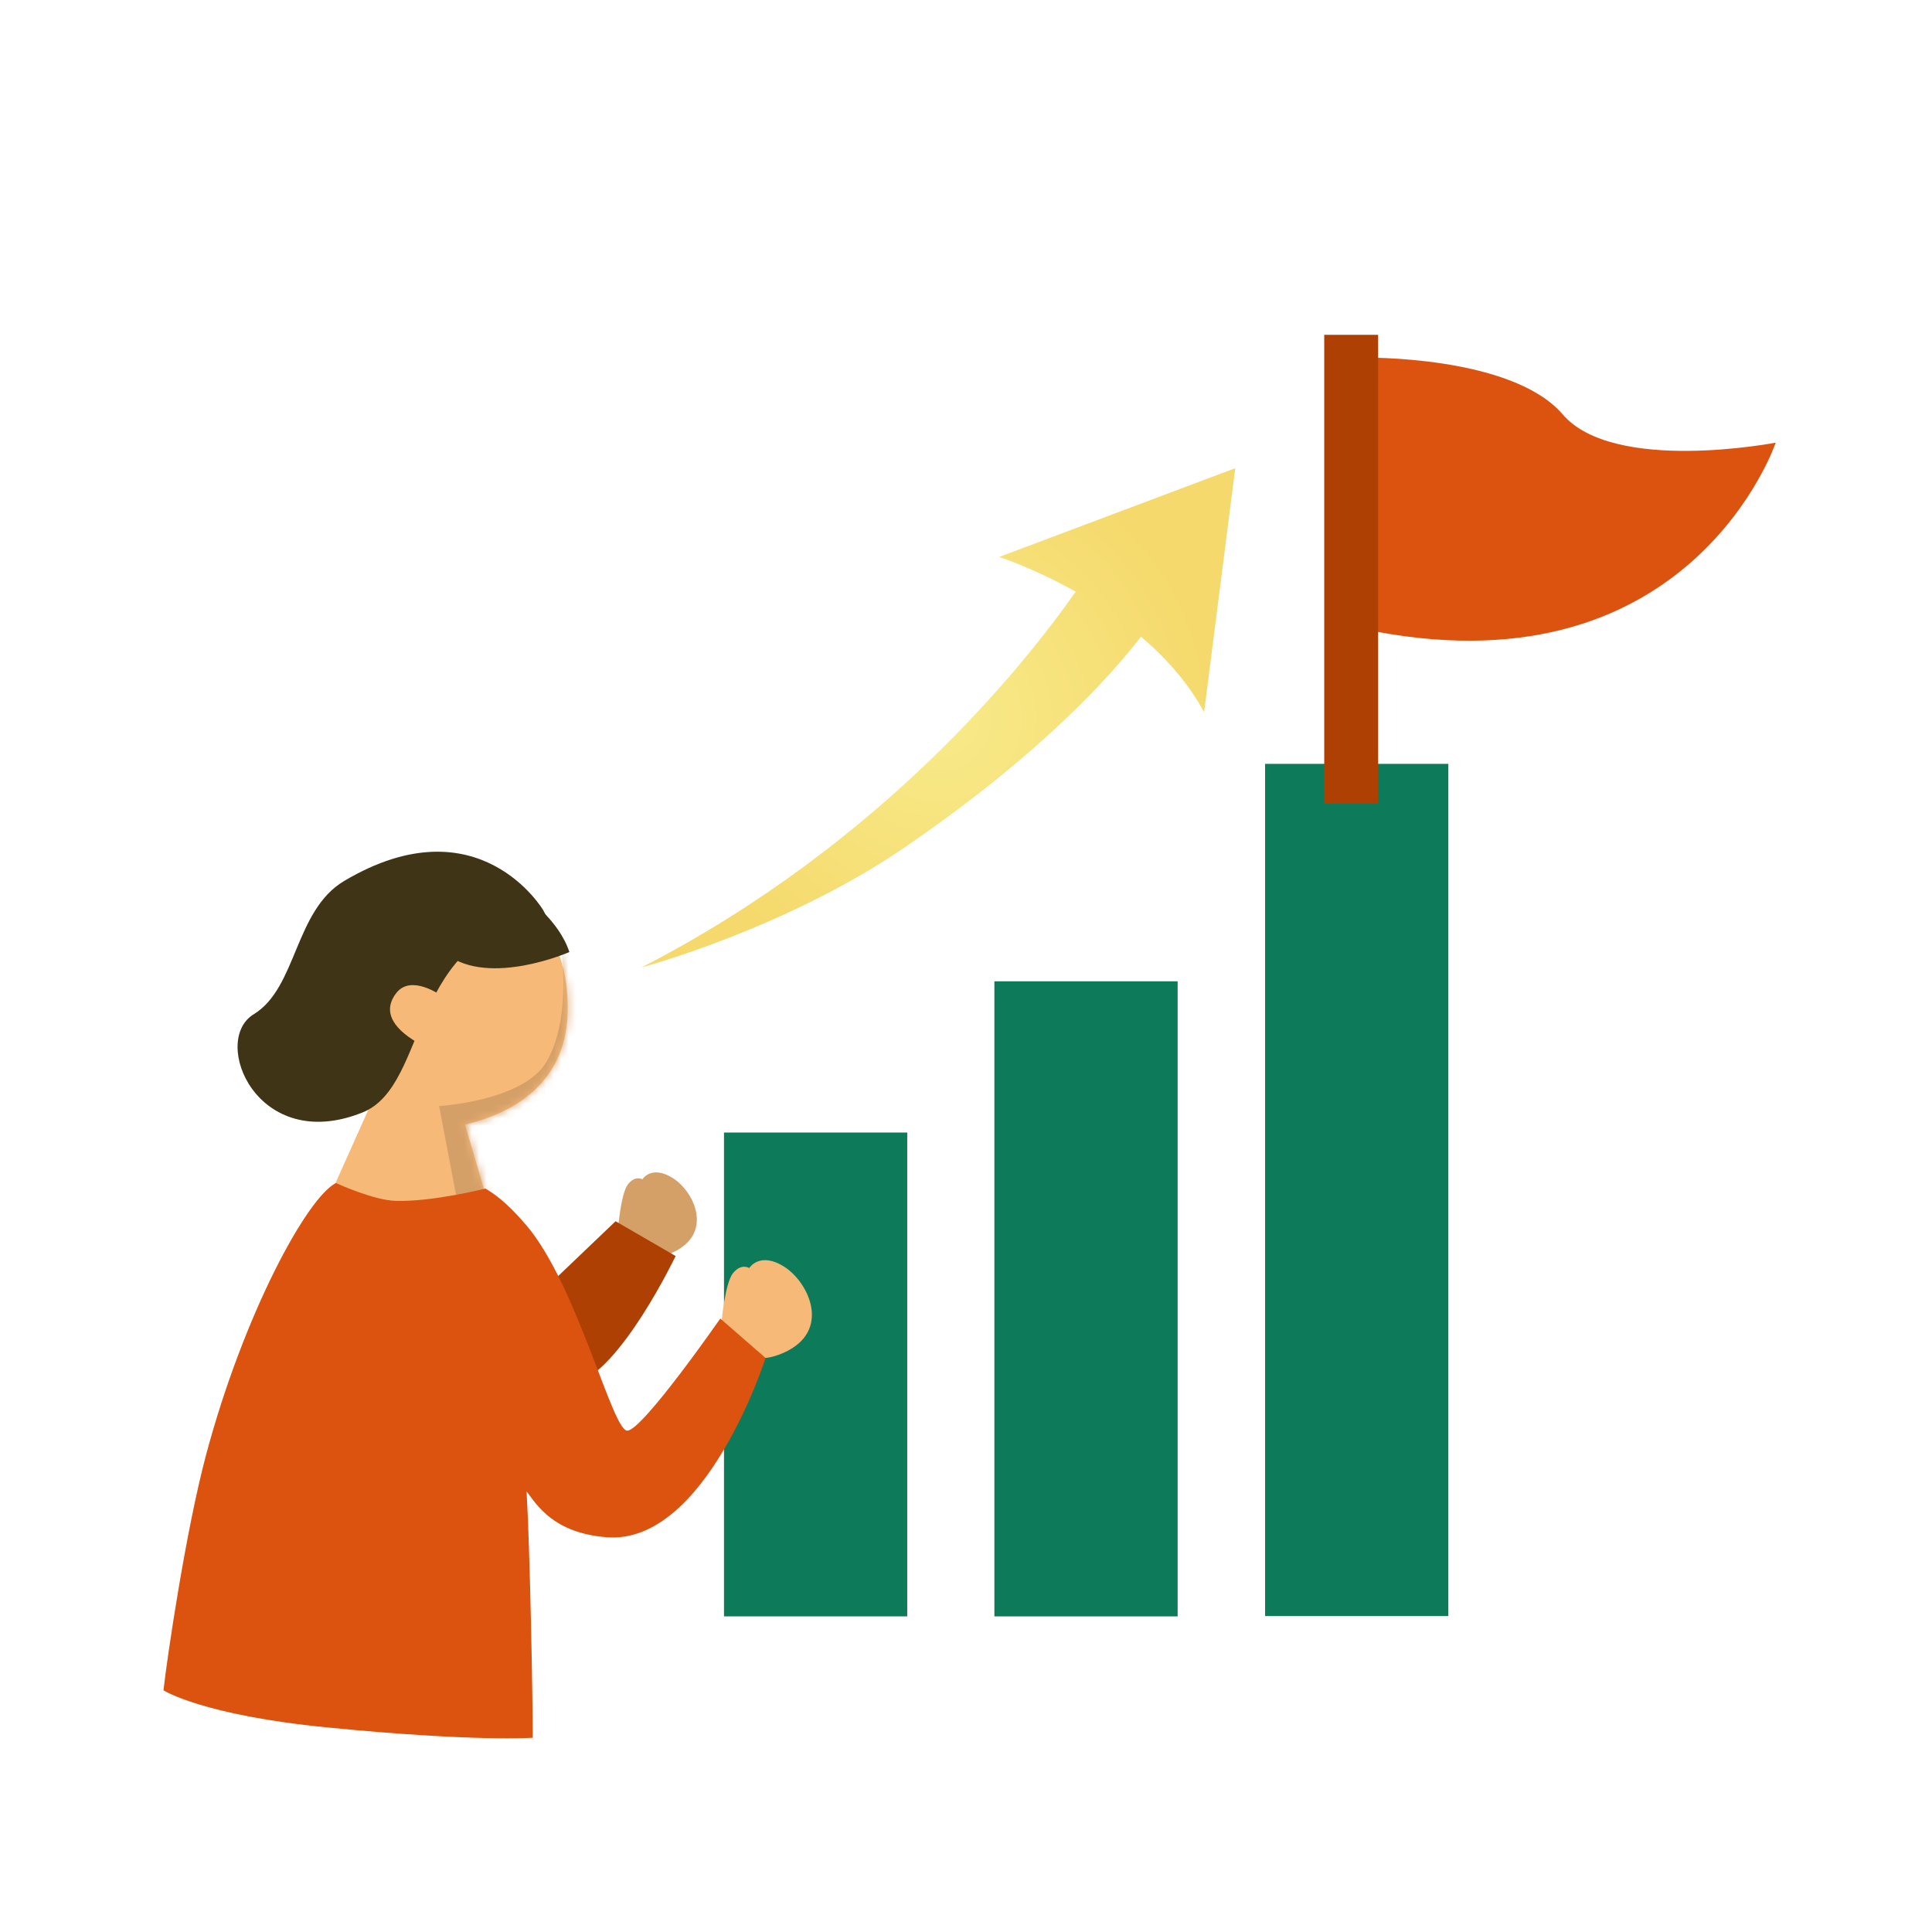 <svg xmlns="http://www.w3.org/2000/svg" width="260" height="260" fill="none"><path fill="#0D7A59" d="M194.911 102.798h-24.66v114.686h24.66zM158.481 132.06h-24.66v85.466h24.66zM122.092 152.411h-24.66v65.114h24.66z"/><path fill="#DC5310" d="M183.348 48.128s20.06-.373 26.94 7.626c6.88 8.041 28.68 3.814 28.68 3.814s-11.273 33.448-53.92 25.407l-1.741-36.889z"/><path fill="#AE4003" d="M185.462 45.06h-7.253v63.085h7.253z"/><path fill="#F7B977" d="M60.171 120.951c-9.283 3.275-11.563 17.326-9.242 25.367L38.702 173.59s1.037 20.103 11.978 20.89c10.983.788 17.532-23.957 17.532-23.957l-5.637-19.19c6.797-1.575 13.387-5.72 13.801-14.673.498-11.812-7.004-18.941-16.205-15.709"/><mask id="a" width="39" height="75" x="38" y="120" maskUnits="userSpaceOnUse" style="mask-type:luminance"><path fill="#fff" d="M60.171 120.951c-9.283 3.275-11.563 17.326-9.242 25.367L38.702 173.59s1.037 20.103 11.978 20.89c10.983.788 17.532-23.957 17.532-23.957l-5.637-19.19c6.797-1.575 13.387-5.72 13.801-14.673.498-11.812-7.004-18.941-16.205-15.709"/></mask><g mask="url(#a)"><path fill="#D5A068" d="M75.34 126.091s1.866 10.528-1.782 16.786c-3.108 5.306-14.464 5.969-14.464 5.969l2.942 15.46 7.792-1.658-3.523-10.32 12.02-8.207 3.564-13.802s-4.186-7.502-6.507-4.228z"/></g><path fill="#3F3416" d="M73.102 122.485s-8.662-14.672-26.774-3.937c-6.714 3.979-6.34 14.382-12.185 17.947-5.844 3.564.456 18.9 14.63 13.222 9.202-3.689 5.886-24.206 24.785-26.361"/><path fill="#3F3416" d="M70.781 120.745s4.435 3.067 5.844 7.377c0 0-10.693 4.684-16.495.332"/><path fill="#F7B977" d="M59.342 133.966s-4.02-2.901-6.01-.331c-1.989 2.57-.331 5.015 3.523 7.046"/><path fill="#D5A068" d="M83.174 165.384s.373-4.85 1.367-6.052c.995-1.202 1.907-.621 1.907-.621s1.202-1.99 4.103-.166 5.554 7.502-.083 10.03c-5.636 2.487-7.294-3.191-7.294-3.191"/><path fill="#F7B977" d="M97.058 178.357s.456-5.596 1.575-7.005c1.12-1.409 2.197-.704 2.197-.704s1.409-2.28 4.724-.166 6.383 8.662-.082 11.564c-6.466 2.901-8.414-3.689-8.414-3.689"/><path fill="#AE4003" d="m72.688 174.046 10.154-9.698 8.082 4.683s-7.419 15.502-13.47 17.118c-6.05 1.617-4.807-12.103-4.807-12.103z"/><path fill="#DC5310" d="M71.693 233.814c0-5.554-.373-25.407-.828-33.117 1.45 1.948 3.688 5.596 10.734 6.176 13.387 1.119 21.427-24.123 21.427-24.123l-6.092-5.305s-10.486 15.087-12.517 15.087-6.714-19.522-13.552-27.604c-2.86-3.357-4.56-4.394-5.554-4.974 0 0-7.005 1.782-12.02 1.658-3.066-.083-8.081-2.404-8.081-2.404-3.938 1.99-12.434 17.74-17.449 36.474-2.735 10.196-5.264 27.314-5.761 31.791 0 0 5.18 3.357 22.215 5.015 19.894 1.948 27.52 1.368 27.52 1.368z"/><path fill="url(#b)" d="M134.442 74.945s4.642 1.492 10.32 4.683c-6.797 9.699-25.986 33.905-58.438 50.567 0 0 19.396-5.181 35.436-16.165 18.36-12.559 27.727-23.086 31.789-28.35 3.274 2.777 6.341 6.175 8.496 10.154l4.186-32.826-31.747 11.937z"/><defs><radialGradient id="b" cx="0" cy="0" r="1" gradientTransform="matrix(36.887 0 0 36.889 126.236 96.622)" gradientUnits="userSpaceOnUse"><stop stop-color="#F8EB8A"/><stop offset="1" stop-color="#F5D96C"/></radialGradient></defs></svg>